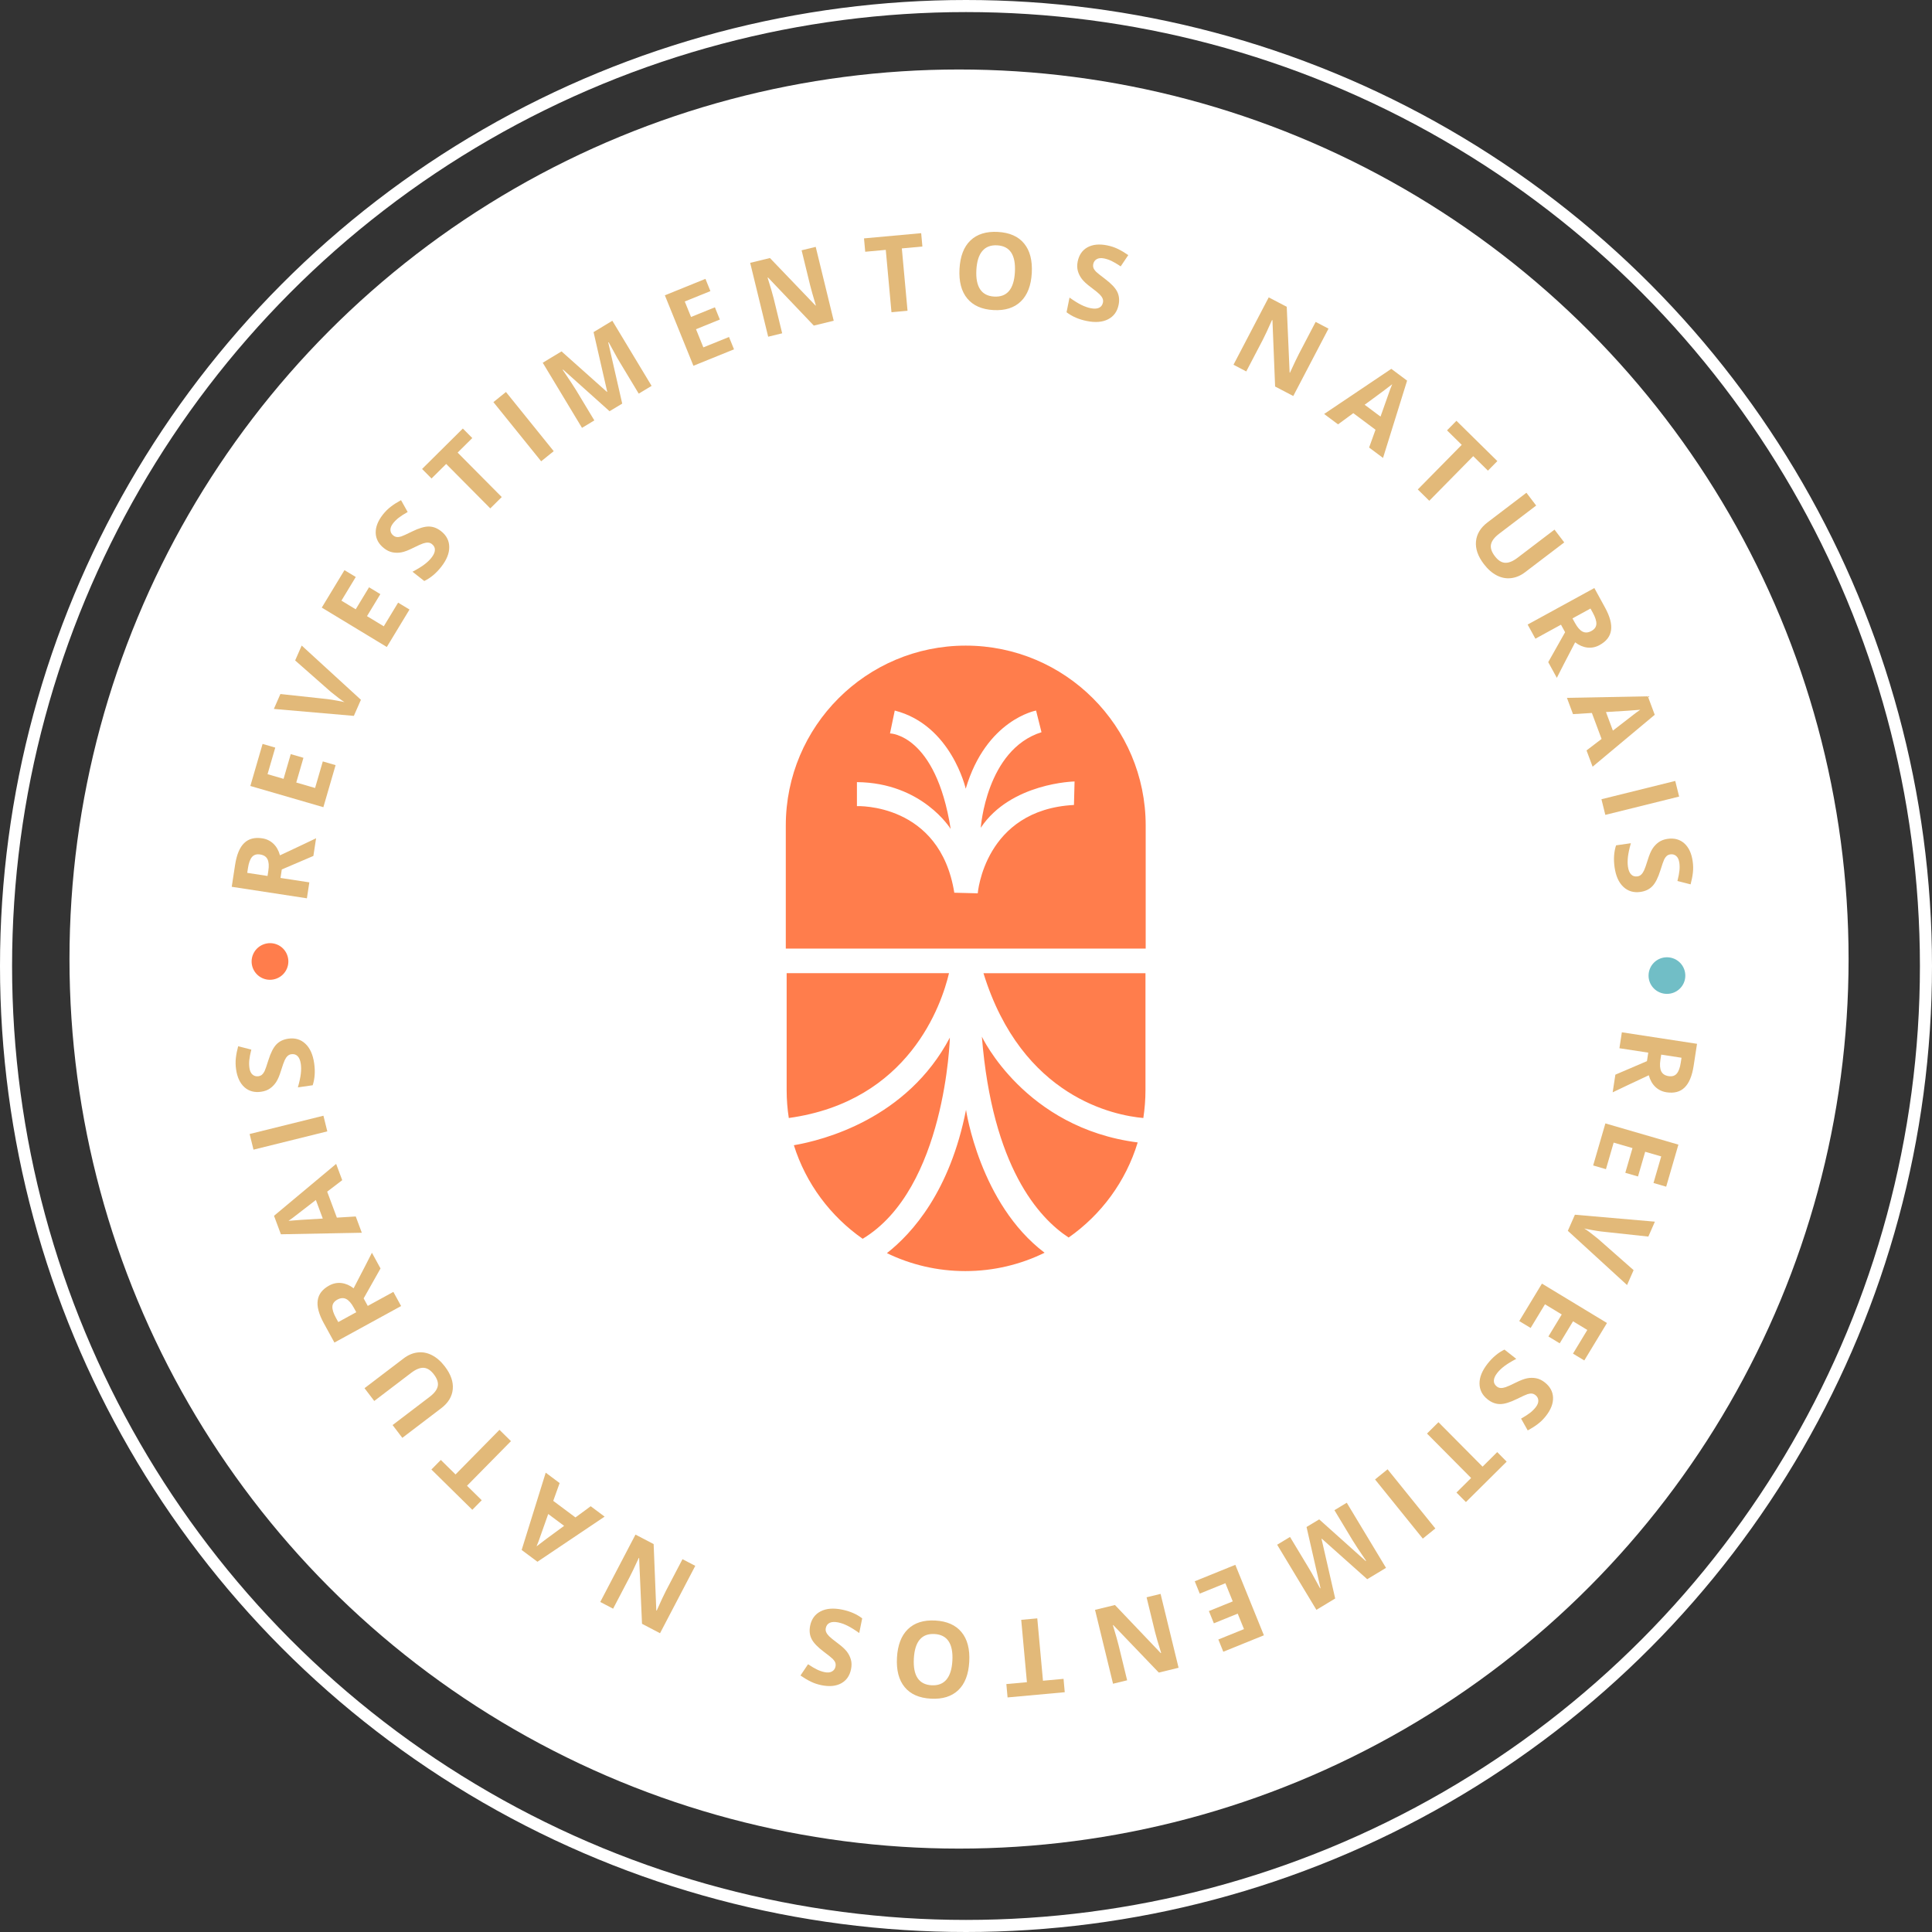 <svg width="160" height="160" viewBox="0 0 160 160" fill="none" xmlns="http://www.w3.org/2000/svg">
<rect x="0" y="0" width="160" height="160" fill="#333333" stroke="none"/>
<circle cx="79.423" cy="79.424" r="73.669" fill="white"/>
<circle cx="80" cy="80" r="79.5" stroke="white"/>
<path d="M137.574 87.34L137.509 87.766C137.445 88.183 137.468 88.502 137.576 88.722C137.685 88.942 137.888 89.075 138.186 89.12C138.482 89.165 138.707 89.096 138.863 88.91C139.019 88.728 139.13 88.424 139.195 87.998L139.256 87.598L137.574 87.34ZM136.502 87.176L134.113 86.81L134.315 85.49L140.54 86.444L140.262 88.257C140.132 89.103 139.882 89.705 139.51 90.064C139.142 90.423 138.644 90.554 138.016 90.458C137.65 90.402 137.339 90.251 137.083 90.006C136.83 89.761 136.651 89.442 136.546 89.048C135.003 89.77 134.006 90.242 133.554 90.463L133.778 88.999L136.394 87.879L136.502 87.176Z" fill="#E2B979"/>
<path d="M131.939 96.518L132.951 93.036L138.998 94.793L137.986 98.276L136.935 97.97L137.575 95.77L136.247 95.384L135.652 97.431L134.601 97.126L135.196 95.079L133.637 94.626L132.998 96.826L131.939 96.518Z" fill="#E2B979"/>
<path d="M135.288 105.188L134.746 106.422L129.841 101.931L130.427 100.598L137.051 101.173L136.509 102.408L132.602 101.986C132.373 101.957 132.109 101.915 131.811 101.86C131.514 101.807 131.309 101.766 131.197 101.736C131.426 101.871 131.806 102.155 132.337 102.589L135.288 105.188Z" fill="#E2B979"/>
<path d="M125.818 109.405L127.697 106.303L133.083 109.565L131.204 112.667L130.268 112.101L131.455 110.141L130.273 109.424L129.168 111.248L128.232 110.681L129.337 108.858L127.948 108.016L126.761 109.976L125.818 109.405Z" fill="#E2B979"/>
<path d="M123.203 115.895C122.756 115.544 122.531 115.106 122.527 114.58C122.521 114.058 122.744 113.509 123.195 112.936C123.61 112.408 124.076 112.018 124.594 111.768L125.57 112.535C125.158 112.752 124.831 112.951 124.589 113.134C124.346 113.318 124.149 113.507 123.998 113.699C123.817 113.929 123.722 114.14 123.715 114.331C123.705 114.524 123.787 114.689 123.961 114.826C124.058 114.902 124.165 114.942 124.282 114.947C124.402 114.953 124.538 114.93 124.691 114.879C124.843 114.83 125.123 114.705 125.53 114.502C125.91 114.312 126.225 114.192 126.474 114.144C126.724 114.095 126.972 114.094 127.216 114.141C127.461 114.187 127.7 114.301 127.932 114.484C128.37 114.828 128.598 115.247 128.617 115.739C128.633 116.234 128.436 116.744 128.024 117.268C127.822 117.525 127.599 117.746 127.355 117.931C127.11 118.118 126.831 118.295 126.52 118.463L125.97 117.483C126.286 117.304 126.534 117.145 126.713 117.005C126.891 116.867 127.045 116.714 127.177 116.547C127.333 116.348 127.406 116.16 127.397 115.981C127.388 115.802 127.309 115.654 127.16 115.537C127.067 115.464 126.969 115.422 126.865 115.41C126.764 115.399 126.644 115.415 126.506 115.456C126.368 115.501 126.078 115.633 125.636 115.852C125.051 116.141 124.58 116.283 124.221 116.279C123.865 116.277 123.526 116.149 123.203 115.895Z" fill="#E2B979"/>
<path d="M118.179 118.721L119.127 117.781L122.78 121.462L123.993 120.257L124.776 121.046L121.401 124.395L120.618 123.606L121.832 122.402L118.179 118.721Z" fill="#E2B979"/>
<path d="M114.914 121.682L118.869 126.582L117.83 127.421L113.875 122.521L114.914 121.682Z" fill="#E2B979"/>
<path d="M109.25 125.828L113.099 129.276L113.132 129.256C112.566 128.424 112.197 127.863 112.024 127.576L110.512 125.067L111.533 124.451L114.784 129.844L113.228 130.783L109.465 127.428L109.443 127.441L110.575 132.381L109.019 133.32L105.768 127.927L106.834 127.284L108.373 129.837C108.445 129.957 108.528 130.097 108.62 130.256C108.71 130.416 108.945 130.845 109.325 131.541L109.358 131.521L108.202 126.459L109.25 125.828Z" fill="#E2B979"/>
<path d="M98.944 130.954L102.305 129.592L104.67 135.428L101.309 136.79L100.898 135.776L103.022 134.916L102.502 133.634L100.527 134.435L100.116 133.421L102.091 132.62L101.482 131.115L99.358 131.976L98.944 130.954Z" fill="#E2B979"/>
<path d="M90.686 133.321L92.335 132.92L96.124 136.899L96.162 136.89C95.91 136.086 95.741 135.509 95.656 135.16L94.955 132.281L96.114 131.999L97.605 138.117L95.968 138.516L92.195 134.581L92.165 134.588C92.401 135.373 92.559 135.93 92.639 136.259L93.345 139.155L92.177 139.439L90.686 133.321Z" fill="#E2B979"/>
<path d="M84.573 134.148L85.903 134.026L86.375 139.191L88.078 139.035L88.178 140.142L83.443 140.574L83.342 139.467L85.045 139.312L84.573 134.148Z" fill="#E2B979"/>
<path d="M74.283 137.278C74.341 136.238 74.643 135.452 75.189 134.921C75.736 134.391 76.492 134.152 77.455 134.205C78.418 134.258 79.142 134.578 79.628 135.166C80.113 135.753 80.327 136.57 80.269 137.617C80.212 138.663 79.909 139.447 79.363 139.969C78.814 140.494 78.056 140.73 77.09 140.677C76.124 140.623 75.401 140.305 74.921 139.72C74.438 139.136 74.226 138.322 74.283 137.278ZM78.872 137.531C78.911 136.829 78.806 136.292 78.559 135.922C78.312 135.552 77.924 135.352 77.393 135.323C76.329 135.264 75.759 135.942 75.681 137.355C75.603 138.772 76.093 139.509 77.151 139.567C77.681 139.596 78.091 139.439 78.38 139.096C78.669 138.755 78.833 138.233 78.872 137.531Z" fill="#E2B979"/>
<path d="M67.092 134.639C67.205 134.082 67.495 133.684 67.962 133.444C68.426 133.204 69.016 133.156 69.731 133.3C70.389 133.433 70.947 133.675 71.404 134.025L71.158 135.24C70.779 134.971 70.454 134.769 70.182 134.635C69.908 134.5 69.651 134.409 69.412 134.361C69.124 134.303 68.894 134.313 68.72 134.392C68.543 134.471 68.432 134.618 68.388 134.835C68.364 134.956 68.376 135.07 68.425 135.176C68.473 135.286 68.555 135.397 68.669 135.511C68.781 135.625 69.019 135.818 69.383 136.09C69.724 136.344 69.973 136.571 70.129 136.773C70.284 136.974 70.396 137.194 70.465 137.434C70.534 137.673 70.539 137.938 70.481 138.228C70.371 138.774 70.1 139.166 69.668 139.404C69.233 139.641 68.689 139.694 68.036 139.562C67.716 139.497 67.418 139.398 67.143 139.263C66.866 139.128 66.582 138.96 66.292 138.758L66.919 137.825C67.222 138.027 67.475 138.176 67.681 138.273C67.885 138.37 68.09 138.439 68.299 138.482C68.546 138.532 68.748 138.512 68.903 138.423C69.059 138.335 69.156 138.198 69.193 138.012C69.216 137.896 69.21 137.79 69.174 137.692C69.138 137.596 69.07 137.496 68.971 137.391C68.869 137.289 68.621 137.089 68.226 136.793C67.705 136.401 67.365 136.044 67.208 135.722C67.05 135.403 67.011 135.042 67.092 134.639Z" fill="#E2B979"/>
<path d="M52.628 127.088L54.132 127.874L54.352 133.365L54.387 133.383C54.728 132.612 54.982 132.068 55.148 131.75L56.521 129.124L57.579 129.677L54.661 135.257L53.169 134.476L52.93 129.03L52.904 129.016C52.562 129.761 52.313 130.284 52.156 130.584L50.775 133.225L49.711 132.668L52.628 127.088Z" fill="#E2B979"/>
<path d="M46.347 122.821L45.817 124.295L47.657 125.668L48.919 124.74L50.072 125.6L44.509 129.338L43.201 128.362L45.194 121.96L46.347 122.821ZM45.402 125.383C44.928 126.724 44.66 127.482 44.597 127.657C44.532 127.831 44.478 127.966 44.434 128.063C44.73 127.825 45.491 127.259 46.718 126.365L45.402 125.383Z" fill="#E2B979"/>
<path d="M41.364 118.412L42.315 119.349L38.676 123.044L39.895 124.243L39.115 125.035L35.727 121.699L36.507 120.907L37.725 122.107L41.364 118.412Z" fill="#E2B979"/>
<path d="M30.188 114.964L33.429 112.496C33.799 112.214 34.187 112.05 34.593 112.005C34.997 111.957 35.392 112.033 35.779 112.233C36.166 112.433 36.522 112.746 36.847 113.174C37.338 113.818 37.554 114.443 37.496 115.05C37.437 115.659 37.12 116.181 36.547 116.618L33.319 119.076L32.513 118.017L35.579 115.682C35.965 115.388 36.19 115.094 36.252 114.802C36.314 114.509 36.208 114.183 35.935 113.825C35.671 113.477 35.389 113.295 35.09 113.277C34.788 113.258 34.442 113.397 34.054 113.693L30.994 116.023L30.188 114.964Z" fill="#E2B979"/>
<path d="M29.505 108.671L29.298 108.294C29.095 107.923 28.884 107.684 28.664 107.575C28.444 107.466 28.202 107.484 27.938 107.629C27.676 107.773 27.539 107.965 27.527 108.207C27.515 108.447 27.611 108.756 27.818 109.133L28.013 109.488L29.505 108.671ZM30.457 108.15L32.576 106.989L33.218 108.161L27.695 111.185L26.813 109.576C26.402 108.825 26.235 108.195 26.313 107.684C26.387 107.175 26.703 106.768 27.26 106.463C27.585 106.285 27.923 106.216 28.276 106.256C28.625 106.297 28.962 106.442 29.285 106.69C30.071 105.179 30.577 104.199 30.801 103.748L31.513 105.048L30.116 107.527L30.457 108.15Z" fill="#E2B979"/>
<path d="M28.341 97.737L27.096 98.688L27.898 100.839L29.462 100.743L29.964 102.091L23.263 102.218L22.693 100.688L27.838 96.389L28.341 97.737ZM26.158 99.378C25.033 100.248 24.396 100.74 24.248 100.853C24.1 100.963 23.981 101.048 23.892 101.105C24.27 101.066 25.216 101.002 26.731 100.916L26.158 99.378Z" fill="#E2B979"/>
<path d="M27.106 93.695L20.994 95.21L20.673 93.914L26.785 92.399L27.106 93.695Z" fill="#E2B979"/>
<path d="M23.873 86.019C24.435 85.939 24.908 86.078 25.29 86.438C25.672 86.795 25.915 87.335 26.018 88.057C26.114 88.722 26.073 89.328 25.896 89.876L24.669 90.052C24.796 89.604 24.877 89.23 24.912 88.929C24.947 88.625 24.947 88.353 24.912 88.111C24.871 87.821 24.784 87.608 24.651 87.47C24.517 87.329 24.341 87.275 24.122 87.306C24 87.324 23.897 87.374 23.813 87.455C23.726 87.537 23.648 87.651 23.579 87.798C23.51 87.941 23.408 88.23 23.273 88.664C23.148 89.07 23.018 89.381 22.88 89.595C22.742 89.809 22.573 89.989 22.37 90.134C22.167 90.279 21.92 90.372 21.627 90.414C21.076 90.493 20.615 90.37 20.247 90.042C19.877 89.713 19.645 89.218 19.551 88.558C19.504 88.234 19.498 87.921 19.533 87.617C19.567 87.31 19.631 86.986 19.724 86.645L20.813 86.924C20.724 87.276 20.669 87.566 20.646 87.792C20.623 88.016 20.627 88.233 20.657 88.443C20.693 88.693 20.778 88.877 20.914 88.994C21.05 89.111 21.211 89.156 21.399 89.129C21.515 89.112 21.614 89.07 21.694 89.004C21.772 88.937 21.843 88.84 21.909 88.712C21.972 88.581 22.076 88.28 22.224 87.809C22.419 87.187 22.641 86.747 22.892 86.491C23.139 86.235 23.466 86.078 23.873 86.019Z" fill="#E2B979"/>
<path d="M22.157 72.544L22.222 72.118C22.286 71.701 22.263 71.382 22.155 71.162C22.046 70.942 21.843 70.809 21.545 70.764C21.25 70.719 21.024 70.788 20.868 70.974C20.712 71.156 20.601 71.46 20.536 71.886L20.475 72.286L22.157 72.544ZM23.23 72.708L25.618 73.074L25.416 74.394L19.191 73.44L19.469 71.627C19.599 70.781 19.849 70.179 20.221 69.82C20.59 69.461 21.087 69.33 21.715 69.426C22.081 69.482 22.392 69.633 22.648 69.878C22.901 70.123 23.08 70.442 23.185 70.836C24.728 70.114 25.725 69.642 26.177 69.421L25.953 70.885L23.337 72.005L23.23 72.708Z" fill="#E2B979"/>
<path d="M27.792 63.366L26.78 66.848L20.733 65.091L21.746 61.608L22.796 61.914L22.157 64.114L23.484 64.5L24.079 62.453L25.13 62.758L24.535 64.805L26.094 65.258L26.733 63.058L27.792 63.366Z" fill="#E2B979"/>
<path d="M24.443 54.696L24.985 53.462L29.89 57.953L29.304 59.286L22.68 58.711L23.222 57.476L27.129 57.898C27.358 57.927 27.622 57.969 27.92 58.025C28.217 58.077 28.422 58.118 28.534 58.148C28.305 58.013 27.925 57.728 27.394 57.295L24.443 54.696Z" fill="#E2B979"/>
<path d="M33.913 50.479L32.034 53.581L26.648 50.319L28.527 47.217L29.463 47.783L28.276 49.743L29.458 50.46L30.563 48.636L31.499 49.203L30.394 51.026L31.783 51.868L32.97 49.908L33.913 50.479Z" fill="#E2B979"/>
<path d="M36.528 43.989C36.975 44.34 37.2 44.778 37.204 45.303C37.21 45.826 36.987 46.374 36.536 46.948C36.121 47.476 35.655 47.866 35.137 48.116L34.161 47.349C34.573 47.132 34.9 46.933 35.142 46.75C35.385 46.566 35.583 46.377 35.733 46.185C35.914 45.955 36.009 45.745 36.016 45.553C36.026 45.36 35.944 45.195 35.77 45.058C35.673 44.982 35.566 44.942 35.449 44.937C35.329 44.931 35.193 44.954 35.04 45.005C34.888 45.054 34.609 45.179 34.201 45.382C33.821 45.572 33.507 45.692 33.257 45.74C33.007 45.789 32.76 45.79 32.515 45.743C32.27 45.697 32.031 45.583 31.799 45.4C31.361 45.056 31.133 44.637 31.114 44.145C31.098 43.65 31.296 43.14 31.707 42.616C31.909 42.359 32.132 42.138 32.376 41.953C32.621 41.767 32.9 41.589 33.211 41.421L33.761 42.401C33.445 42.58 33.197 42.739 33.018 42.879C32.84 43.017 32.686 43.17 32.554 43.337C32.398 43.535 32.325 43.724 32.334 43.903C32.343 44.082 32.422 44.23 32.571 44.347C32.664 44.42 32.762 44.462 32.866 44.474C32.967 44.485 33.087 44.469 33.225 44.428C33.363 44.383 33.653 44.251 34.095 44.032C34.68 43.743 35.151 43.601 35.51 43.605C35.866 43.607 36.205 43.735 36.528 43.989Z" fill="#E2B979"/>
<path d="M41.552 41.163L40.604 42.103L36.951 38.422L35.738 39.627L34.955 38.838L38.33 35.489L39.113 36.278L37.899 37.482L41.552 41.163Z" fill="#E2B979"/>
<path d="M44.817 38.202L40.862 33.302L41.901 32.463L45.856 37.364L44.817 38.202Z" fill="#E2B979"/>
<path d="M50.481 34.056L46.632 30.608L46.599 30.628C47.165 31.46 47.534 32.021 47.708 32.308L49.22 34.817L48.198 35.433L44.947 30.04L46.504 29.101L50.266 32.456L50.288 32.443L49.156 27.503L50.712 26.564L53.963 31.957L52.897 32.6L51.358 30.047C51.286 29.927 51.203 29.787 51.111 29.628C51.021 29.468 50.786 29.039 50.407 28.343L50.373 28.363L51.529 33.425L50.481 34.056Z" fill="#E2B979"/>
<path d="M60.787 28.93L57.426 30.292L55.061 24.456L58.422 23.094L58.833 24.108L56.709 24.968L57.229 26.25L59.205 25.449L59.615 26.463L57.64 27.264L58.249 28.768L60.373 27.908L60.787 28.93Z" fill="#E2B979"/>
<path d="M69.045 26.563L67.396 26.964L63.607 22.985L63.569 22.994C63.821 23.798 63.99 24.375 64.075 24.724L64.776 27.603L63.617 27.885L62.126 21.767L63.763 21.369L67.536 25.303L67.566 25.296C67.33 24.511 67.172 23.954 67.092 23.625L66.386 20.729L67.554 20.445L69.045 26.563Z" fill="#E2B979"/>
<path d="M75.158 25.736L73.828 25.858L73.356 20.693L71.654 20.849L71.553 19.742L76.288 19.31L76.389 20.416L74.686 20.572L75.158 25.736Z" fill="#E2B979"/>
<path d="M85.448 22.606C85.391 23.646 85.088 24.432 84.541 24.963C83.995 25.493 83.24 25.732 82.276 25.679C81.313 25.626 80.589 25.306 80.103 24.718C79.618 24.131 79.404 23.314 79.462 22.267C79.519 21.221 79.822 20.437 80.368 19.915C80.917 19.39 81.675 19.154 82.641 19.207C83.608 19.261 84.33 19.579 84.81 20.164C85.293 20.748 85.505 21.562 85.448 22.606ZM80.859 22.353C80.82 23.055 80.925 23.592 81.172 23.962C81.419 24.332 81.808 24.532 82.338 24.561C83.401 24.62 83.972 23.942 84.05 22.529C84.128 21.112 83.638 20.375 82.58 20.317C82.05 20.288 81.64 20.445 81.351 20.788C81.062 21.129 80.898 21.651 80.859 22.353Z" fill="#E2B979"/>
<path d="M92.639 25.244C92.526 25.802 92.236 26.2 91.769 26.44C91.305 26.68 90.715 26.728 90 26.584C89.341 26.451 88.784 26.209 88.327 25.859L88.573 24.643C88.952 24.913 89.277 25.115 89.549 25.249C89.823 25.384 90.08 25.475 90.32 25.523C90.607 25.581 90.837 25.571 91.011 25.492C91.188 25.413 91.299 25.265 91.343 25.049C91.367 24.928 91.355 24.814 91.306 24.707C91.258 24.598 91.176 24.486 91.062 24.373C90.95 24.259 90.712 24.066 90.348 23.794C90.007 23.54 89.758 23.313 89.603 23.111C89.447 22.91 89.335 22.69 89.266 22.45C89.197 22.211 89.192 21.946 89.25 21.656C89.361 21.11 89.632 20.718 90.063 20.48C90.498 20.243 91.042 20.19 91.695 20.322C92.016 20.387 92.313 20.486 92.588 20.621C92.865 20.756 93.149 20.924 93.439 21.126L92.812 22.059C92.51 21.857 92.256 21.708 92.05 21.61C91.847 21.514 91.641 21.445 91.433 21.402C91.185 21.352 90.983 21.372 90.828 21.46C90.672 21.549 90.576 21.686 90.538 21.872C90.515 21.988 90.521 22.094 90.557 22.192C90.593 22.288 90.661 22.388 90.76 22.493C90.862 22.595 91.111 22.795 91.505 23.091C92.026 23.483 92.366 23.84 92.523 24.162C92.681 24.481 92.72 24.842 92.639 25.244Z" fill="#E2B979"/>
<path d="M107.103 32.796L105.599 32.01L105.379 26.519L105.344 26.501C105.003 27.272 104.749 27.816 104.583 28.134L103.21 30.76L102.152 30.207L105.07 24.627L106.563 25.408L106.801 30.854L106.828 30.868C107.169 30.123 107.418 29.601 107.575 29.3L108.956 26.659L110.021 27.216L107.103 32.796Z" fill="#E2B979"/>
<path d="M113.384 37.063L113.914 35.589L112.075 34.216L110.812 35.144L109.659 34.284L115.222 30.546L116.53 31.522L114.537 37.924L113.384 37.063ZM114.329 34.501C114.803 33.16 115.071 32.402 115.134 32.227C115.199 32.053 115.253 31.918 115.297 31.821C115.001 32.059 114.24 32.625 113.014 33.52L114.329 34.501Z" fill="#E2B979"/>
<path d="M118.367 41.472L117.416 40.535L121.055 36.84L119.836 35.641L120.616 34.849L124.004 38.185L123.224 38.977L122.006 37.777L118.367 41.472Z" fill="#E2B979"/>
<path d="M129.544 44.92L126.302 47.388C125.932 47.67 125.544 47.834 125.138 47.879C124.734 47.927 124.339 47.851 123.952 47.651C123.565 47.451 123.209 47.138 122.884 46.71C122.393 46.066 122.177 45.441 122.235 44.834C122.294 44.225 122.611 43.703 123.184 43.266L126.412 40.808L127.219 41.867L124.152 44.202C123.766 44.496 123.542 44.789 123.479 45.082C123.417 45.375 123.523 45.701 123.796 46.059C124.06 46.407 124.342 46.589 124.641 46.607C124.943 46.626 125.289 46.487 125.677 46.191L128.737 43.861L129.544 44.92Z" fill="#E2B979"/>
<path d="M130.226 51.213L130.433 51.59C130.636 51.961 130.847 52.2 131.067 52.309C131.287 52.418 131.529 52.4 131.794 52.255C132.055 52.111 132.192 51.919 132.204 51.677C132.217 51.437 132.12 51.129 131.913 50.751L131.718 50.396L130.226 51.213ZM129.274 51.734L127.155 52.895L126.513 51.723L132.037 48.699L132.918 50.308C133.329 51.059 133.496 51.689 133.418 52.2C133.344 52.709 133.028 53.116 132.471 53.421C132.146 53.599 131.808 53.668 131.455 53.628C131.106 53.587 130.769 53.443 130.447 53.194C129.66 54.705 129.154 55.685 128.93 56.136L128.218 54.836L129.615 52.357L129.274 51.734Z" fill="#E2B979"/>
<path d="M131.39 62.147L132.635 61.196L131.833 59.045L130.269 59.141L129.767 57.793L136.468 57.666L137.038 59.196L131.893 63.495L131.39 62.147ZM133.573 60.506C134.698 59.636 135.335 59.144 135.483 59.031C135.631 58.92 135.75 58.836 135.839 58.779C135.461 58.818 134.515 58.882 133 58.968L133.573 60.506Z" fill="#E2B979"/>
<path d="M132.625 66.189L138.737 64.674L139.058 65.969L132.946 67.485L132.625 66.189Z" fill="#E2B979"/>
<path d="M135.858 73.865C135.296 73.945 134.823 73.806 134.441 73.446C134.059 73.089 133.816 72.549 133.713 71.827C133.617 71.162 133.658 70.556 133.835 70.008L135.062 69.832C134.935 70.28 134.854 70.654 134.819 70.955C134.784 71.259 134.784 71.531 134.819 71.773C134.86 72.063 134.948 72.276 135.08 72.414C135.214 72.555 135.39 72.609 135.609 72.578C135.731 72.56 135.834 72.51 135.918 72.429C136.005 72.347 136.083 72.233 136.152 72.086C136.221 71.943 136.323 71.654 136.458 71.22C136.583 70.813 136.713 70.503 136.851 70.289C136.989 70.075 137.159 69.895 137.361 69.75C137.564 69.605 137.811 69.512 138.104 69.47C138.655 69.391 139.116 69.514 139.485 69.842C139.854 70.171 140.086 70.666 140.18 71.326C140.227 71.65 140.233 71.963 140.198 72.267C140.164 72.574 140.1 72.898 140.007 73.239L138.918 72.96C139.007 72.608 139.062 72.319 139.085 72.092C139.108 71.868 139.105 71.651 139.074 71.441C139.038 71.191 138.953 71.007 138.817 70.89C138.681 70.773 138.52 70.728 138.332 70.755C138.216 70.772 138.117 70.814 138.037 70.88C137.959 70.947 137.888 71.044 137.822 71.172C137.759 71.303 137.655 71.604 137.507 72.075C137.313 72.697 137.09 73.137 136.839 73.393C136.592 73.649 136.265 73.806 135.858 73.865Z" fill="#E2B979"/>
<path d="M138.02 82.308C138.864 82.325 139.554 81.66 139.57 80.829C139.587 79.985 138.922 79.295 138.078 79.278C137.234 79.262 136.544 79.927 136.527 80.77C136.511 81.602 137.176 82.292 138.02 82.308Z" fill="#71BEC6"/>
<path d="M21.797 78.218C21.013 78.532 20.636 79.413 20.945 80.185C21.259 80.968 22.14 81.346 22.924 81.032C23.707 80.719 24.084 79.837 23.77 79.054C23.461 78.282 22.58 77.904 21.797 78.218Z" fill="#FF7D4C"/>
<g clip-path="url(#clip0_9619_1523)">
<path fill-rule="evenodd" clip-rule="evenodd" d="M79.977 53.467C71.749 53.467 65.076 60.14 65.076 68.368V78.559H94.881V68.368C94.881 60.14 88.208 53.467 79.977 53.467V53.467ZM65.745 94.843C66.741 98.016 68.776 100.727 71.443 102.591C78.323 98.454 78.664 85.929 78.664 85.929C75.107 92.67 68.164 94.427 65.745 94.843ZM78.593 80.594H65.147V90.279C65.147 91.062 65.208 91.834 65.325 92.588C75.299 91.208 77.985 83.165 78.593 80.594ZM81.446 80.594C84.633 90.913 92.341 92.382 94.686 92.588C94.799 91.838 94.863 91.066 94.863 90.283V80.597H81.446V80.594ZM81.314 85.844C82.179 96.647 86.031 100.869 88.5 102.487C91.2 100.599 93.241 97.838 94.219 94.612C84.864 93.417 81.311 85.844 81.311 85.844H81.314ZM80.002 91.912C78.675 98.653 75.552 102.132 73.45 103.779C75.413 104.732 77.615 105.266 79.945 105.266C82.3 105.266 84.53 104.718 86.508 103.747C81.133 99.684 80.002 91.912 80.002 91.912ZM88.937 66.664C81.521 67.059 80.973 73.981 80.973 73.981L79.031 73.931C77.839 66.465 70.967 66.76 70.967 66.76V64.772C76.391 64.821 78.732 68.652 78.732 68.652C77.49 60.788 73.706 60.738 73.706 60.738L74.1 58.845C78.782 60.041 79.977 65.319 79.977 65.319C81.67 59.592 85.803 58.845 85.803 58.845L86.252 60.638C81.674 62.082 81.222 68.553 81.222 68.553C83.712 64.818 88.991 64.718 88.991 64.718L88.941 66.66L88.937 66.664Z" fill="#FF7D4C"/>
</g>
<defs>
<clipPath id="clip0_9619_1523">
<rect width="30.007" height="51.799" fill="white" transform="translate(64.975 53.467)"/>
</clipPath>
</defs>
</svg>
